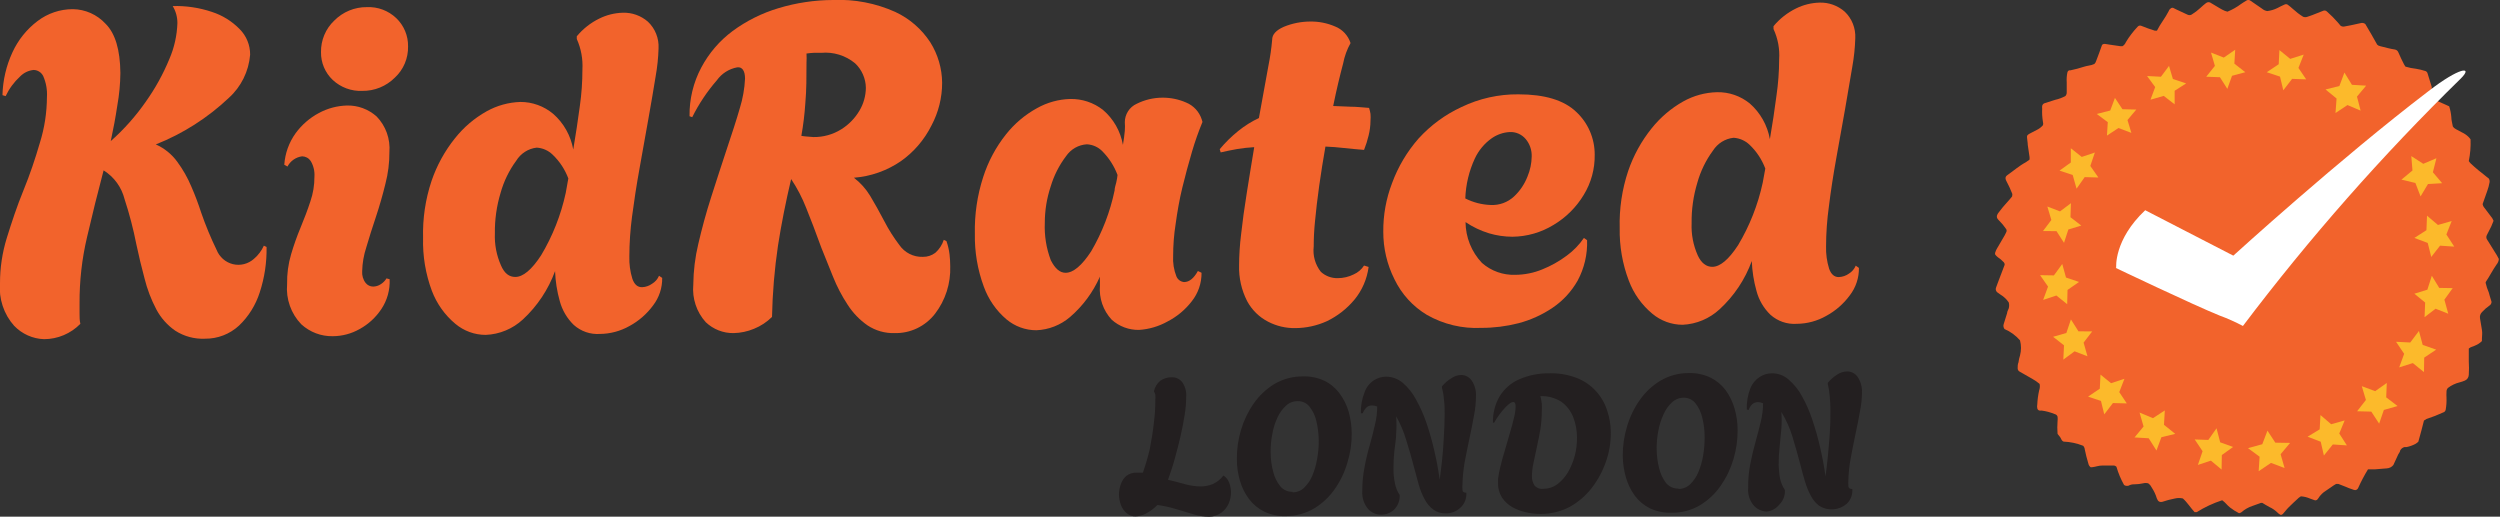 <svg width="150" height="31" viewBox="0 0 150 31" fill="none" xmlns="http://www.w3.org/2000/svg">
<rect x="0" y="0" width="150" height="31" fill="#333333" stroke="none"/>
<path d="M12.298 20.322C11.67 20.351 11.049 20.184 10.517 19.843C10.041 19.514 9.649 19.074 9.377 18.559C9.069 17.973 8.833 17.353 8.673 16.71C8.49 16.032 8.328 15.347 8.18 14.654C8.001 13.741 7.766 12.84 7.476 11.956C7.296 11.233 6.843 10.611 6.216 10.222C5.864 11.554 5.533 12.889 5.223 14.226C4.916 15.528 4.765 16.863 4.773 18.202C4.773 18.402 4.773 18.609 4.773 18.816C4.773 19.023 4.773 19.23 4.822 19.429C4.246 20.016 3.464 20.348 2.647 20.35C1.966 20.329 1.319 20.039 0.845 19.544C0.538 19.199 0.305 18.795 0.16 18.355C0.015 17.916 -0.04 17.45 4.57279e-07 16.988C-0.001 16.068 0.137 15.154 0.408 14.276C0.704 13.326 1.014 12.384 1.408 11.421C1.802 10.457 2.112 9.529 2.393 8.566C2.669 7.681 2.812 6.759 2.816 5.832C2.844 5.396 2.767 4.96 2.591 4.561C2.537 4.454 2.456 4.363 2.355 4.299C2.255 4.235 2.139 4.2 2.02 4.197C1.711 4.227 1.422 4.366 1.204 4.59C0.843 4.922 0.549 5.322 0.338 5.767L0.148 5.71C0.17 4.821 0.373 3.946 0.746 3.141C1.087 2.398 1.605 1.753 2.253 1.263C2.862 0.8 3.603 0.55 4.365 0.55C4.735 0.553 5.1 0.632 5.439 0.783C5.778 0.934 6.083 1.153 6.336 1.428C6.913 1.999 7.209 2.984 7.223 4.383C7.216 5.034 7.155 5.683 7.04 6.324C6.934 7.038 6.8 7.752 6.645 8.466C7.441 7.762 8.15 6.964 8.757 6.089C9.321 5.294 9.793 4.437 10.165 3.533C10.457 2.857 10.619 2.13 10.644 1.392C10.648 1.029 10.55 0.673 10.362 0.364C11.16 0.34 11.956 0.459 12.713 0.714C13.344 0.917 13.916 1.272 14.382 1.749C14.582 1.949 14.74 2.188 14.848 2.452C14.956 2.716 15.01 2.998 15.008 3.283C14.925 4.282 14.466 5.21 13.727 5.875C12.454 7.077 10.969 8.024 9.349 8.665C9.861 8.892 10.305 9.251 10.637 9.708C10.977 10.168 11.26 10.669 11.482 11.199C11.705 11.71 11.902 12.232 12.073 12.763C12.336 13.523 12.644 14.267 12.995 14.99C13.079 15.202 13.211 15.391 13.382 15.541C13.553 15.69 13.756 15.796 13.976 15.85C14.195 15.903 14.424 15.902 14.643 15.846C14.862 15.791 15.064 15.683 15.234 15.532C15.489 15.317 15.694 15.046 15.832 14.74L15.994 14.818C16.011 15.742 15.873 16.661 15.586 17.538C15.344 18.3 14.916 18.988 14.34 19.537C13.782 20.051 13.052 20.331 12.298 20.322Z" fill="#F2632C"/>
<path d="M19.964 20.172C19.269 20.185 18.595 19.93 18.078 19.458C17.773 19.143 17.539 18.765 17.392 18.35C17.245 17.935 17.188 17.492 17.226 17.052C17.214 16.446 17.294 15.842 17.465 15.261C17.628 14.708 17.821 14.165 18.043 13.633C18.261 13.105 18.458 12.591 18.62 12.092C18.786 11.612 18.869 11.108 18.866 10.6C18.889 10.27 18.81 9.94 18.641 9.658C18.583 9.573 18.507 9.503 18.417 9.455C18.328 9.407 18.228 9.381 18.127 9.379C17.943 9.403 17.766 9.471 17.613 9.578C17.46 9.684 17.335 9.827 17.247 9.993L17.057 9.886C17.103 9.209 17.334 8.559 17.726 8.009C18.097 7.496 18.578 7.076 19.134 6.781C19.652 6.501 20.229 6.347 20.816 6.331C21.47 6.315 22.106 6.55 22.597 6.988C22.869 7.268 23.078 7.605 23.211 7.974C23.343 8.344 23.395 8.738 23.364 9.129C23.368 9.77 23.287 10.409 23.125 11.028C22.963 11.692 22.773 12.356 22.555 13.012C22.337 13.669 22.14 14.276 21.978 14.84C21.826 15.301 21.743 15.782 21.731 16.267C21.71 16.524 21.785 16.779 21.942 16.981C21.996 17.048 22.064 17.101 22.141 17.138C22.217 17.175 22.301 17.195 22.386 17.195C22.554 17.193 22.718 17.141 22.858 17.045C22.993 16.959 23.107 16.842 23.189 16.703L23.378 16.753C23.408 17.395 23.23 18.029 22.872 18.559C22.54 19.053 22.096 19.46 21.576 19.744C21.084 20.023 20.529 20.17 19.964 20.172ZM21.731 5.453C21.409 5.467 21.087 5.416 20.783 5.303C20.48 5.191 20.202 5.019 19.964 4.797C19.738 4.584 19.558 4.325 19.437 4.038C19.316 3.75 19.255 3.439 19.26 3.126C19.255 2.772 19.323 2.421 19.46 2.095C19.597 1.769 19.8 1.476 20.056 1.235C20.313 0.975 20.618 0.77 20.954 0.632C21.29 0.493 21.65 0.424 22.013 0.428C22.336 0.413 22.659 0.464 22.963 0.578C23.266 0.692 23.544 0.867 23.78 1.092C24.006 1.309 24.186 1.572 24.307 1.863C24.429 2.154 24.489 2.468 24.484 2.784C24.491 3.134 24.425 3.483 24.289 3.805C24.153 4.128 23.951 4.417 23.695 4.654C23.437 4.913 23.13 5.117 22.793 5.254C22.455 5.391 22.095 5.459 21.731 5.453Z" fill="#F2632C"/>
<path d="M29.144 20.093C28.479 20.094 27.834 19.859 27.321 19.429C26.691 18.905 26.206 18.223 25.913 17.452C25.535 16.438 25.355 15.359 25.385 14.276C25.353 13.115 25.525 11.957 25.892 10.857C26.209 9.926 26.686 9.058 27.3 8.294C27.821 7.637 28.465 7.089 29.193 6.681C29.816 6.333 30.51 6.14 31.221 6.117C31.94 6.114 32.637 6.367 33.192 6.831C33.823 7.384 34.248 8.14 34.395 8.972C34.55 8.066 34.677 7.195 34.79 6.367C34.894 5.639 34.946 4.904 34.945 4.169C34.98 3.541 34.864 2.913 34.607 2.341V2.177C34.978 1.73 35.439 1.367 35.958 1.114C36.398 0.896 36.878 0.777 37.366 0.764C37.92 0.745 38.461 0.939 38.88 1.306C39.093 1.509 39.261 1.756 39.37 2.031C39.48 2.306 39.529 2.602 39.513 2.898C39.497 3.466 39.438 4.031 39.337 4.59C39.218 5.339 39.07 6.189 38.901 7.145C38.732 8.102 38.556 9.087 38.373 10.1C38.19 11.114 38.042 12.077 37.922 12.998C37.817 13.788 37.763 14.585 37.761 15.382C37.746 15.839 37.808 16.295 37.944 16.731C38.063 17.067 38.253 17.238 38.528 17.231C38.743 17.223 38.951 17.151 39.126 17.024C39.311 16.914 39.457 16.746 39.541 16.546L39.732 16.674C39.741 17.274 39.547 17.858 39.182 18.33C38.807 18.839 38.327 19.258 37.775 19.558C37.232 19.865 36.622 20.03 36.001 20.036C35.715 20.056 35.429 20.019 35.158 19.926C34.888 19.832 34.638 19.686 34.424 19.494C34.022 19.104 33.732 18.61 33.586 18.066C33.421 17.48 33.326 16.876 33.304 16.267C32.898 17.375 32.237 18.369 31.375 19.165C30.763 19.732 29.972 20.06 29.144 20.093ZM30.918 16.617C31.383 16.617 31.904 16.182 32.467 15.318C33.16 14.16 33.659 12.894 33.945 11.571L34.1 10.707C33.897 10.165 33.574 9.676 33.157 9.279C32.898 9.027 32.558 8.878 32.199 8.858C31.95 8.887 31.71 8.972 31.498 9.108C31.286 9.244 31.107 9.427 30.974 9.643C30.549 10.22 30.232 10.871 30.038 11.563C29.798 12.354 29.681 13.178 29.693 14.005C29.666 14.665 29.791 15.322 30.059 15.925C30.27 16.417 30.559 16.617 30.918 16.617Z" fill="#F2632C"/>
<path d="M53.684 19.986C53.106 20.005 52.535 19.843 52.051 19.522C51.578 19.194 51.174 18.774 50.861 18.287C50.512 17.758 50.217 17.194 49.981 16.603C49.735 15.996 49.502 15.411 49.277 14.854C48.946 13.94 48.644 13.148 48.369 12.47C48.131 11.863 47.829 11.284 47.468 10.743C47.14 12.137 46.877 13.467 46.68 14.733C46.47 16.151 46.35 17.582 46.321 19.015C46.01 19.324 45.641 19.567 45.236 19.729C44.85 19.89 44.437 19.977 44.019 19.986C43.397 19.996 42.797 19.761 42.343 19.329C42.072 19.029 41.865 18.675 41.737 18.289C41.608 17.903 41.561 17.494 41.597 17.088C41.605 16.258 41.706 15.432 41.9 14.626C42.111 13.719 42.364 12.777 42.674 11.813C42.984 10.85 43.287 9.907 43.603 8.958C43.92 8.009 44.181 7.216 44.392 6.481C44.569 5.909 44.673 5.317 44.702 4.718C44.702 4.261 44.54 4.004 44.237 4.04C43.741 4.129 43.299 4.411 43.005 4.825C42.424 5.494 41.929 6.235 41.534 7.031L41.372 6.974C41.357 5.956 41.599 4.951 42.076 4.054C42.534 3.191 43.176 2.443 43.955 1.863C44.787 1.251 45.715 0.787 46.701 0.493C47.765 0.17 48.87 0.004 49.981 1.5581e-06C51.263 -0.056 52.539 0.188 53.712 0.714C54.572 1.112 55.304 1.748 55.824 2.548C56.275 3.271 56.519 4.106 56.528 4.961C56.53 5.858 56.309 6.742 55.888 7.531C55.46 8.388 54.828 9.124 54.05 9.672C53.212 10.245 52.242 10.587 51.234 10.664C51.625 10.963 51.957 11.333 52.213 11.756C52.48 12.199 52.762 12.706 53.057 13.269C53.316 13.771 53.618 14.249 53.959 14.697C54.116 14.926 54.327 15.111 54.573 15.235C54.819 15.36 55.092 15.42 55.367 15.411C55.637 15.417 55.902 15.332 56.12 15.168C56.355 14.96 56.53 14.691 56.627 14.39L56.788 14.469C56.878 14.725 56.939 14.991 56.972 15.261C56.999 15.498 57.013 15.736 57.014 15.975C57.049 17.006 56.725 18.017 56.099 18.83C55.812 19.199 55.445 19.496 55.026 19.696C54.607 19.897 54.147 19.996 53.684 19.986ZM48.799 8.223C49.389 8.234 49.971 8.073 50.474 7.759C50.925 7.479 51.302 7.092 51.572 6.631C51.815 6.221 51.946 5.753 51.952 5.275C51.949 4.997 51.89 4.723 51.778 4.469C51.667 4.215 51.506 3.986 51.305 3.797C50.735 3.328 50.008 3.103 49.277 3.169H48.834C48.685 3.176 48.537 3.19 48.39 3.212C48.4 3.395 48.4 3.579 48.39 3.762C48.39 4.597 48.39 5.403 48.32 6.189C48.277 6.847 48.197 7.502 48.081 8.152C48.199 8.172 48.319 8.187 48.44 8.194L48.799 8.223Z" fill="#F2632C"/>
<path d="M68.348 19.794C67.742 19.807 67.153 19.588 66.7 19.18C66.448 18.909 66.255 18.587 66.133 18.235C66.012 17.883 65.965 17.509 65.996 17.138V16.867C65.986 16.777 65.986 16.686 65.996 16.596C65.585 17.531 64.971 18.36 64.201 19.023C63.632 19.509 62.918 19.788 62.174 19.815C61.524 19.813 60.895 19.584 60.393 19.165C59.775 18.642 59.303 17.962 59.027 17.195C58.654 16.185 58.472 15.112 58.492 14.033C58.466 12.875 58.635 11.721 58.992 10.621C59.289 9.695 59.749 8.832 60.351 8.073C60.863 7.423 61.5 6.884 62.223 6.488C62.832 6.147 63.513 5.958 64.208 5.939C64.917 5.923 65.609 6.152 66.172 6.588C66.805 7.125 67.231 7.871 67.376 8.694C67.425 8.387 67.468 8.102 67.489 7.845C67.502 7.674 67.502 7.502 67.489 7.331C67.49 7.098 67.557 6.871 67.682 6.676C67.806 6.482 67.984 6.327 68.193 6.231C68.681 5.986 69.218 5.859 69.763 5.86C70.247 5.859 70.726 5.958 71.17 6.153C71.387 6.242 71.582 6.377 71.743 6.55C71.903 6.722 72.025 6.928 72.1 7.152L72.149 7.316C71.909 7.897 71.7 8.49 71.522 9.094C71.311 9.808 71.121 10.521 70.945 11.235C70.769 11.949 70.635 12.727 70.537 13.448C70.438 14.076 70.389 14.711 70.389 15.347C70.363 15.77 70.43 16.195 70.586 16.588C70.625 16.681 70.689 16.761 70.769 16.82C70.85 16.88 70.945 16.915 71.044 16.924C71.353 16.924 71.628 16.703 71.874 16.26L72.093 16.367C72.098 16.984 71.895 17.584 71.515 18.066C71.121 18.581 70.618 19 70.044 19.294C69.522 19.585 68.942 19.755 68.348 19.794ZM63.934 16.367C64.398 16.367 64.912 15.932 65.468 15.082C66.131 13.95 66.607 12.716 66.876 11.428C66.876 11.264 66.94 11.107 66.975 10.95C67.01 10.801 67.036 10.651 67.052 10.5C66.851 9.963 66.539 9.477 66.137 9.072C65.889 8.822 65.558 8.674 65.208 8.658C64.96 8.674 64.72 8.746 64.504 8.869C64.288 8.993 64.103 9.165 63.962 9.372C63.549 9.918 63.236 10.534 63.04 11.192C62.806 11.896 62.688 12.634 62.688 13.377C62.656 14.138 62.778 14.899 63.047 15.611C63.307 16.125 63.596 16.367 63.934 16.367Z" fill="#F2632C"/>
<path d="M77.71 19.686C77.145 19.695 76.587 19.562 76.084 19.301C75.554 19.029 75.118 18.601 74.831 18.073C74.492 17.413 74.325 16.676 74.345 15.932C74.348 15.309 74.388 14.687 74.465 14.069C74.549 13.305 74.662 12.47 74.81 11.556C74.958 10.643 75.099 9.736 75.253 8.83C74.907 8.848 74.561 8.887 74.219 8.944C73.888 9.001 73.564 9.072 73.24 9.144L73.184 8.951C73.52 8.548 73.895 8.18 74.303 7.852C74.682 7.546 75.096 7.288 75.535 7.081C75.76 5.875 75.95 4.832 76.105 3.947C76.209 3.429 76.285 2.904 76.331 2.377C76.331 2.07 76.563 1.813 77.034 1.606C77.542 1.397 78.085 1.291 78.632 1.292C79.135 1.286 79.634 1.386 80.097 1.585C80.316 1.67 80.514 1.804 80.676 1.977C80.838 2.15 80.96 2.357 81.033 2.584C80.821 2.964 80.671 3.376 80.589 3.805C80.399 4.518 80.195 5.361 79.991 6.36L81.04 6.403C81.399 6.403 81.744 6.446 82.145 6.474C82.182 6.591 82.21 6.71 82.23 6.831C82.241 6.966 82.241 7.102 82.23 7.238C82.228 7.539 82.19 7.838 82.117 8.13C82.047 8.424 81.955 8.713 81.843 8.994C81.413 8.958 81.005 8.922 80.632 8.88C80.259 8.837 79.885 8.808 79.526 8.794C79.386 9.572 79.266 10.357 79.153 11.142C79.041 11.928 78.963 12.634 78.9 13.284C78.849 13.784 78.823 14.287 78.823 14.79C78.791 15.059 78.812 15.333 78.886 15.594C78.96 15.855 79.084 16.098 79.252 16.31C79.529 16.563 79.892 16.699 80.266 16.689C80.6 16.689 80.93 16.611 81.23 16.46C81.481 16.348 81.693 16.165 81.843 15.932L82.117 16.017C82.022 16.737 81.73 17.415 81.272 17.973C80.817 18.522 80.25 18.965 79.611 19.272C79.013 19.543 78.365 19.684 77.71 19.686Z" fill="#F2632C"/>
<path d="M88.882 19.672C87.743 19.73 86.611 19.46 85.616 18.894C84.773 18.389 84.095 17.645 83.666 16.753C83.222 15.868 82.993 14.89 82.997 13.898C82.989 12.902 83.168 11.913 83.525 10.985C83.887 10.001 84.426 9.093 85.116 8.309C85.841 7.514 86.714 6.873 87.685 6.424C88.754 5.909 89.924 5.648 91.107 5.66C92.683 5.66 93.838 6.01 94.57 6.71C94.922 7.036 95.203 7.433 95.394 7.875C95.586 8.318 95.684 8.796 95.682 9.279C95.697 10.134 95.467 10.974 95.021 11.699C94.574 12.437 93.955 13.052 93.219 13.491C92.473 13.949 91.62 14.195 90.748 14.204C90.271 14.203 89.797 14.133 89.34 13.998C88.841 13.845 88.366 13.619 87.932 13.326C87.939 14.241 88.292 15.117 88.917 15.775C89.47 16.261 90.185 16.516 90.917 16.489C91.469 16.486 92.016 16.377 92.529 16.167C93.058 15.956 93.557 15.675 94.014 15.332C94.411 15.041 94.756 14.684 95.035 14.276L95.225 14.412C95.254 15.255 95.06 16.09 94.662 16.831C94.292 17.488 93.776 18.047 93.155 18.466C92.528 18.889 91.836 19.203 91.107 19.394C90.379 19.58 89.632 19.674 88.882 19.672ZM89.438 12.299C89.695 12.312 89.952 12.274 90.193 12.186C90.435 12.098 90.657 11.961 90.846 11.785C91.199 11.454 91.473 11.046 91.649 10.593C91.81 10.211 91.896 9.801 91.902 9.386C91.914 9.006 91.786 8.634 91.543 8.344C91.424 8.202 91.275 8.091 91.106 8.018C90.938 7.944 90.755 7.912 90.572 7.923C90.194 7.946 89.829 8.072 89.516 8.287C89.072 8.597 88.718 9.021 88.488 9.515C88.141 10.265 87.947 11.078 87.918 11.906C88.391 12.147 88.909 12.28 89.438 12.299Z" fill="#F2632C"/>
<path d="M100.962 19.486C100.297 19.487 99.652 19.252 99.139 18.823C98.508 18.299 98.022 17.618 97.731 16.846C97.347 15.838 97.161 14.764 97.182 13.683C97.15 12.522 97.322 11.365 97.689 10.264C98.006 9.333 98.483 8.466 99.097 7.702C99.62 7.046 100.263 6.499 100.99 6.089C101.612 5.74 102.307 5.549 103.018 5.532C103.733 5.515 104.431 5.755 104.989 6.21C105.62 6.763 106.045 7.519 106.193 8.351C106.347 7.445 106.481 6.574 106.587 5.746C106.693 5.025 106.747 4.298 106.749 3.569C106.792 2.941 106.675 2.312 106.411 1.742V1.57C106.782 1.123 107.243 0.761 107.762 0.507C108.202 0.289 108.682 0.17 109.17 0.157C109.724 0.138 110.264 0.332 110.684 0.7C110.897 0.903 111.064 1.15 111.173 1.425C111.282 1.7 111.332 1.995 111.317 2.291C111.3 2.861 111.242 3.429 111.141 3.99C111.022 4.704 110.874 5.582 110.705 6.545C110.536 7.509 110.36 8.48 110.177 9.493C109.994 10.507 109.846 11.471 109.733 12.391C109.623 13.181 109.566 13.978 109.564 14.775C109.55 15.232 109.612 15.688 109.748 16.125C109.867 16.46 110.064 16.631 110.332 16.624C110.549 16.616 110.759 16.544 110.937 16.417C111.119 16.305 111.262 16.137 111.345 15.939L111.536 16.075C111.543 16.672 111.349 17.253 110.986 17.724C110.611 18.232 110.131 18.651 109.579 18.951C109.037 19.26 108.426 19.425 107.805 19.429C107.519 19.449 107.233 19.411 106.963 19.318C106.692 19.225 106.442 19.078 106.228 18.887C105.824 18.498 105.534 18.004 105.39 17.459C105.225 16.874 105.13 16.27 105.108 15.661C104.703 16.771 104.039 17.765 103.173 18.559C102.565 19.12 101.783 19.448 100.962 19.486ZM102.736 16.01C103.201 16.01 103.722 15.575 104.285 14.711C104.978 13.553 105.477 12.287 105.763 10.964L105.918 10.114C105.715 9.572 105.392 9.084 104.975 8.687C104.714 8.438 104.375 8.289 104.017 8.266C103.767 8.292 103.526 8.375 103.311 8.508C103.097 8.642 102.915 8.822 102.778 9.037C102.353 9.613 102.036 10.264 101.842 10.957C101.602 11.747 101.485 12.571 101.497 13.398C101.47 14.058 101.595 14.716 101.863 15.318C102.074 15.782 102.377 16.01 102.736 16.01Z" fill="#F2632C"/>
<path d="M72.55 31C72.238 30.999 71.928 30.953 71.628 30.864L70.558 30.543C70.194 30.432 69.822 30.351 69.446 30.3C69.238 30.509 69.001 30.685 68.742 30.822C68.558 30.917 68.356 30.971 68.15 30.979C67.951 30.991 67.754 30.924 67.601 30.793C67.446 30.662 67.327 30.492 67.256 30.3C67.182 30.102 67.141 29.892 67.137 29.68C67.138 29.465 67.176 29.252 67.249 29.051C67.314 28.858 67.428 28.686 67.58 28.552C67.762 28.418 67.982 28.349 68.207 28.359H68.376H68.573C68.737 27.894 68.876 27.419 68.988 26.939C69.094 26.403 69.178 25.875 69.234 25.354C69.293 24.907 69.322 24.456 69.319 24.005C69.329 23.896 69.329 23.786 69.319 23.677C69.303 23.608 69.274 23.542 69.234 23.484C69.287 23.231 69.424 23.004 69.622 22.841C69.818 22.709 70.048 22.637 70.284 22.634C70.402 22.629 70.521 22.65 70.631 22.697C70.74 22.744 70.838 22.815 70.917 22.906C71.111 23.173 71.201 23.503 71.17 23.834C71.169 24.175 71.141 24.517 71.086 24.854C71.023 25.268 70.938 25.704 70.832 26.175C70.727 26.646 70.6 27.103 70.474 27.567C70.347 28.031 70.206 28.43 70.079 28.787C70.41 28.866 70.741 28.944 71.072 29.044C71.395 29.136 71.729 29.184 72.064 29.187C72.306 29.182 72.544 29.134 72.768 29.044C73.02 28.929 73.24 28.752 73.409 28.53C73.563 28.631 73.681 28.778 73.747 28.951C73.82 29.138 73.858 29.336 73.86 29.537C73.861 29.765 73.815 29.991 73.726 30.201C73.633 30.419 73.485 30.608 73.296 30.75C73.08 30.912 72.819 31 72.55 31Z" fill="#231F20"/>
<path d="M77.147 30.964C76.698 30.981 76.251 30.888 75.845 30.693C75.488 30.516 75.177 30.257 74.937 29.936C74.691 29.607 74.508 29.234 74.395 28.837C74.272 28.416 74.21 27.978 74.212 27.538C74.207 26.951 74.29 26.366 74.458 25.804C74.627 25.232 74.886 24.692 75.225 24.205C75.556 23.732 75.981 23.333 76.471 23.034C76.988 22.735 77.573 22.58 78.168 22.584C78.616 22.568 79.062 22.659 79.47 22.849C79.829 23.026 80.14 23.287 80.378 23.612C80.622 23.94 80.806 24.31 80.92 24.704C81.039 25.127 81.1 25.564 81.103 26.003C81.108 26.591 81.023 27.177 80.85 27.738C80.688 28.311 80.43 28.851 80.09 29.337C79.762 29.814 79.337 30.213 78.844 30.508C78.329 30.811 77.743 30.969 77.147 30.964ZM77.548 29.537C77.678 29.541 77.808 29.519 77.928 29.471C78.05 29.423 78.16 29.351 78.252 29.258C78.46 29.056 78.626 28.814 78.738 28.545C78.872 28.221 78.969 27.884 79.027 27.538C79.095 27.173 79.128 26.803 79.125 26.432C79.12 26.042 79.073 25.654 78.984 25.275C78.916 24.954 78.773 24.653 78.569 24.397C78.485 24.291 78.377 24.206 78.255 24.149C78.133 24.092 77.999 24.065 77.865 24.069C77.605 24.064 77.352 24.161 77.161 24.34C76.943 24.539 76.768 24.782 76.647 25.054C76.5 25.369 76.396 25.703 76.338 26.046C76.266 26.406 76.233 26.772 76.239 27.138C76.238 27.536 76.29 27.932 76.394 28.316C76.473 28.642 76.625 28.944 76.837 29.201C76.927 29.301 77.037 29.38 77.16 29.433C77.282 29.486 77.415 29.512 77.548 29.508V29.537Z" fill="#231F20"/>
<path d="M82.856 30.879C82.712 30.88 82.57 30.85 82.438 30.792C82.306 30.735 82.187 30.65 82.089 30.543C81.837 30.245 81.71 29.858 81.737 29.465C81.734 28.986 81.779 28.508 81.871 28.038C81.952 27.587 82.058 27.142 82.187 26.703C82.307 26.275 82.413 25.868 82.497 25.482C82.588 25.126 82.633 24.759 82.631 24.39C82.53 24.35 82.423 24.328 82.314 24.326C82.253 24.324 82.193 24.334 82.136 24.356C82.079 24.378 82.027 24.412 81.983 24.454C81.886 24.551 81.812 24.668 81.765 24.797H81.652C81.639 24.362 81.716 23.93 81.878 23.527C81.983 23.233 82.181 22.982 82.441 22.813C82.653 22.68 82.896 22.606 83.145 22.599C83.514 22.597 83.873 22.726 84.159 22.963C84.486 23.244 84.758 23.586 84.961 23.969C85.216 24.424 85.428 24.902 85.595 25.397C85.78 25.947 85.938 26.507 86.066 27.074C86.2 27.652 86.306 28.23 86.383 28.787C86.425 28.488 86.468 28.073 86.517 27.674C86.566 27.274 86.601 26.76 86.629 26.246C86.658 25.732 86.679 25.297 86.679 24.854C86.679 24.533 86.679 24.24 86.636 23.983C86.622 23.742 86.582 23.503 86.517 23.27V23.184C86.683 22.981 86.883 22.81 87.108 22.677C87.274 22.567 87.466 22.505 87.664 22.499C87.788 22.497 87.91 22.527 88.021 22.584C88.131 22.641 88.226 22.725 88.298 22.827C88.488 23.107 88.58 23.444 88.558 23.784C88.556 24.157 88.518 24.53 88.446 24.897C88.368 25.332 88.277 25.804 88.164 26.325C88.051 26.846 87.96 27.31 87.875 27.752C87.803 28.179 87.76 28.611 87.749 29.044C87.739 29.158 87.739 29.273 87.749 29.387C87.749 29.508 87.84 29.565 87.981 29.565C87.984 29.589 87.984 29.613 87.981 29.637V29.68C87.977 29.825 87.945 29.968 87.885 30.1C87.826 30.233 87.741 30.352 87.636 30.45C87.518 30.567 87.378 30.657 87.224 30.718C87.071 30.778 86.907 30.806 86.742 30.8C86.475 30.811 86.212 30.731 85.996 30.572C85.782 30.411 85.607 30.203 85.482 29.965C85.336 29.69 85.218 29.401 85.13 29.101C85.038 28.78 84.947 28.445 84.862 28.109C84.708 27.514 84.546 26.95 84.377 26.418C84.231 25.917 84.028 25.435 83.771 24.983C83.795 25.315 83.795 25.649 83.771 25.982C83.771 26.346 83.701 26.696 83.659 27.081C83.622 27.437 83.606 27.794 83.609 28.152C83.608 28.433 83.636 28.713 83.694 28.987C83.739 29.243 83.837 29.487 83.983 29.701C83.991 29.865 83.964 30.029 83.905 30.181C83.845 30.334 83.754 30.472 83.638 30.586C83.424 30.782 83.144 30.887 82.856 30.879Z" fill="#231F20"/>
<path d="M92.451 30.836C92.15 30.837 91.85 30.804 91.557 30.736C91.266 30.673 90.987 30.567 90.727 30.422C90.481 30.28 90.271 30.082 90.114 29.844C89.954 29.585 89.874 29.285 89.882 28.98C89.885 28.944 89.885 28.909 89.882 28.873C89.879 28.83 89.879 28.787 89.882 28.744C89.913 28.484 89.962 28.227 90.03 27.974C90.1 27.674 90.192 27.345 90.297 27.003L90.593 25.982C90.698 25.647 90.776 25.34 90.839 25.061C90.899 24.843 90.932 24.617 90.938 24.39C90.938 24.212 90.888 24.119 90.79 24.119C90.691 24.119 90.543 24.219 90.353 24.412C90.079 24.695 89.842 25.015 89.649 25.361H89.579C89.561 24.805 89.7 24.255 89.98 23.776C90.257 23.327 90.662 22.973 91.142 22.763C91.708 22.515 92.32 22.391 92.937 22.399C93.506 22.378 94.073 22.473 94.605 22.677C95.03 22.842 95.413 23.101 95.727 23.434C96.041 23.767 96.278 24.167 96.421 24.604C96.571 25.038 96.648 25.494 96.647 25.953C96.653 26.539 96.558 27.122 96.365 27.674C96.171 28.245 95.886 28.781 95.52 29.258C95.156 29.734 94.698 30.128 94.176 30.415C93.642 30.693 93.051 30.837 92.451 30.836ZM92.627 29.323C92.921 29.325 93.208 29.229 93.444 29.051C93.698 28.857 93.913 28.614 94.077 28.338C94.257 28.027 94.394 27.693 94.486 27.345C94.579 26.989 94.624 26.622 94.619 26.253C94.621 25.836 94.545 25.421 94.394 25.033C94.251 24.664 94.006 24.345 93.69 24.112C93.312 23.869 92.87 23.75 92.423 23.769C92.463 23.917 92.491 24.067 92.507 24.219C92.518 24.373 92.518 24.529 92.507 24.683C92.507 25.044 92.478 25.404 92.423 25.761C92.36 26.125 92.289 26.475 92.212 26.824C92.134 27.174 92.071 27.488 92.008 27.781C91.95 28.041 91.919 28.306 91.916 28.573C91.911 28.77 91.965 28.965 92.071 29.13C92.14 29.208 92.227 29.267 92.324 29.3C92.422 29.334 92.526 29.342 92.627 29.323Z" fill="#231F20"/>
<path d="M100.3 30.764C99.852 30.78 99.406 30.69 98.998 30.5C98.641 30.324 98.33 30.064 98.09 29.744C97.848 29.413 97.667 29.04 97.555 28.645C97.434 28.222 97.37 27.785 97.365 27.345C97.363 26.755 97.448 26.168 97.618 25.604C97.782 25.034 98.039 24.496 98.379 24.012C98.708 23.537 99.132 23.138 99.625 22.841C100.14 22.538 100.726 22.381 101.321 22.384C101.772 22.37 102.221 22.463 102.63 22.656C102.987 22.833 103.298 23.092 103.539 23.412C103.779 23.744 103.96 24.116 104.074 24.512C104.196 24.933 104.258 25.371 104.257 25.811C104.26 26.398 104.177 26.983 104.01 27.545C103.841 28.117 103.582 28.657 103.243 29.144C102.914 29.619 102.489 30.018 101.997 30.315C101.482 30.617 100.896 30.773 100.3 30.764ZM100.709 29.337C100.971 29.338 101.224 29.236 101.413 29.051C101.621 28.849 101.786 28.607 101.898 28.338C102.032 28.017 102.129 27.681 102.187 27.338C102.249 26.973 102.28 26.603 102.278 26.232C102.28 25.84 102.233 25.449 102.138 25.068C102.067 24.751 101.927 24.454 101.729 24.198C101.645 24.091 101.537 24.006 101.415 23.948C101.293 23.89 101.16 23.861 101.025 23.862C100.765 23.862 100.513 23.961 100.321 24.14C100.106 24.34 99.933 24.583 99.815 24.854C99.668 25.173 99.562 25.508 99.498 25.854C99.43 26.213 99.397 26.579 99.399 26.946C99.403 27.341 99.454 27.734 99.554 28.116C99.63 28.43 99.769 28.724 99.963 28.98C100.054 29.089 100.168 29.176 100.298 29.235C100.427 29.293 100.567 29.32 100.709 29.315V29.337Z" fill="#231F20"/>
<path d="M106.009 30.693C105.723 30.686 105.45 30.566 105.249 30.358C105.118 30.211 105.018 30.038 104.956 29.85C104.894 29.662 104.872 29.463 104.89 29.265C104.883 28.786 104.925 28.308 105.017 27.838C105.108 27.381 105.214 26.931 105.334 26.503C105.453 26.075 105.559 25.675 105.65 25.29C105.737 24.932 105.782 24.566 105.784 24.198C105.685 24.152 105.577 24.127 105.467 24.126C105.344 24.129 105.225 24.174 105.13 24.255C105.031 24.351 104.958 24.471 104.918 24.604L104.806 24.569C104.791 24.132 104.865 23.697 105.024 23.291C105.139 23.012 105.335 22.775 105.587 22.613C105.798 22.478 106.042 22.404 106.291 22.399C106.662 22.388 107.023 22.518 107.305 22.763C107.632 23.043 107.907 23.382 108.114 23.762C108.368 24.216 108.578 24.695 108.741 25.19C108.927 25.74 109.085 26.3 109.212 26.867C109.349 27.448 109.454 28.019 109.529 28.58C109.572 28.273 109.621 27.902 109.663 27.46C109.705 27.017 109.748 26.553 109.783 26.068C109.818 25.582 109.832 25.111 109.825 24.64C109.826 24.349 109.812 24.059 109.783 23.769C109.767 23.528 109.729 23.289 109.67 23.055V22.963C109.84 22.764 110.039 22.593 110.261 22.456C110.429 22.35 110.621 22.291 110.818 22.285C110.943 22.283 111.066 22.312 111.178 22.369C111.289 22.426 111.385 22.51 111.458 22.613C111.643 22.893 111.734 23.226 111.719 23.562C111.714 23.936 111.674 24.309 111.599 24.676C111.521 25.118 111.43 25.582 111.317 26.103C111.205 26.625 111.12 27.081 111.036 27.531C110.958 27.955 110.913 28.385 110.902 28.816C110.896 28.93 110.896 29.044 110.902 29.158C110.902 29.28 110.994 29.344 111.141 29.344C111.144 29.365 111.144 29.387 111.141 29.408V29.458C111.138 29.603 111.107 29.746 111.049 29.878C110.991 30.01 110.907 30.13 110.803 30.229C110.576 30.423 110.295 30.539 109.999 30.56C109.703 30.582 109.408 30.509 109.156 30.351C108.943 30.191 108.769 29.983 108.649 29.744C108.502 29.469 108.384 29.18 108.297 28.88C108.199 28.559 108.107 28.223 108.023 27.881C107.868 27.288 107.706 26.724 107.544 26.189C107.385 25.673 107.163 25.179 106.882 24.719C106.906 25.051 106.906 25.385 106.882 25.718L106.777 26.81C106.738 27.166 106.719 27.523 106.72 27.881C106.725 28.163 106.753 28.445 106.805 28.723C106.859 28.965 106.957 29.195 107.094 29.401C107.104 29.564 107.078 29.726 107.02 29.878C106.962 30.029 106.871 30.166 106.756 30.279C106.57 30.511 106.302 30.66 106.009 30.693Z" fill="#231F20"/>
<path d="M122.377 23.034C122.235 22.914 122.082 22.809 121.919 22.72L121.18 22.299C121.141 22.279 121.109 22.248 121.088 22.21C121.067 22.172 121.057 22.128 121.06 22.085C121.06 21.971 121.06 21.856 121.109 21.742C121.126 21.601 121.157 21.463 121.201 21.328C121.279 21.031 121.279 20.719 121.201 20.422C120.946 20.127 120.628 19.895 120.272 19.744C120.239 19.702 120.218 19.652 120.209 19.6C120.2 19.548 120.205 19.494 120.222 19.444C120.293 19.222 120.356 19.001 120.427 18.787C120.427 18.687 120.497 18.594 120.525 18.502C120.557 18.385 120.557 18.261 120.525 18.145C120.4 17.959 120.237 17.803 120.046 17.688C119.976 17.638 119.906 17.595 119.835 17.538C119.796 17.506 119.768 17.463 119.754 17.415C119.74 17.366 119.741 17.314 119.758 17.267C119.8 17.16 119.842 17.052 119.877 16.945C120.018 16.588 120.152 16.232 120.279 15.889C120.281 15.855 120.275 15.821 120.261 15.79C120.248 15.759 120.227 15.732 120.201 15.711C120.105 15.607 119.996 15.516 119.877 15.439C119.821 15.395 119.769 15.345 119.723 15.289C119.709 15.264 119.702 15.236 119.702 15.207C119.702 15.179 119.709 15.15 119.723 15.125C119.744 15.058 119.772 14.993 119.807 14.932L120.286 14.112C120.32 14.052 120.351 13.99 120.377 13.926C120.391 13.9 120.398 13.87 120.398 13.84C120.398 13.811 120.391 13.781 120.377 13.755C120.249 13.565 120.103 13.388 119.941 13.227C119.9 13.189 119.865 13.145 119.835 13.098C119.82 13.066 119.812 13.03 119.812 12.995C119.812 12.959 119.82 12.923 119.835 12.891C119.849 12.85 119.871 12.811 119.899 12.777C120.068 12.549 120.249 12.329 120.441 12.12C120.532 12.027 120.61 11.928 120.694 11.828C120.779 11.728 120.694 11.778 120.736 11.735C120.742 11.699 120.742 11.663 120.736 11.628C120.632 11.361 120.512 11.101 120.377 10.85C120.356 10.812 120.342 10.771 120.335 10.728C120.329 10.7 120.33 10.67 120.337 10.641C120.345 10.613 120.358 10.586 120.377 10.564C120.397 10.543 120.418 10.524 120.441 10.507C120.814 10.25 121.145 9.95 121.56 9.729C121.63 9.686 121.694 9.629 121.771 9.579C121.778 9.522 121.778 9.465 121.771 9.408L121.666 8.694C121.666 8.551 121.63 8.408 121.623 8.266C121.619 8.228 121.619 8.189 121.623 8.152C121.655 8.099 121.702 8.056 121.757 8.03L122.208 7.795C122.347 7.729 122.472 7.634 122.574 7.516C122.598 7.445 122.598 7.367 122.574 7.295C122.532 7.04 122.517 6.782 122.531 6.524C122.525 6.467 122.525 6.41 122.531 6.353C122.539 6.317 122.555 6.284 122.578 6.257C122.602 6.229 122.632 6.208 122.665 6.196L123.313 5.989C123.526 5.942 123.733 5.865 123.925 5.76C123.978 5.702 124.006 5.625 124.003 5.546C124.003 5.339 124.003 5.139 124.003 4.939C123.989 4.739 124.003 4.537 124.045 4.34C124.052 4.313 124.065 4.287 124.083 4.266C124.102 4.245 124.125 4.229 124.151 4.219C124.176 4.214 124.202 4.214 124.228 4.219C124.492 4.165 124.753 4.096 125.009 4.012C125.118 3.978 125.228 3.952 125.34 3.933C125.45 3.917 125.556 3.886 125.657 3.84C125.712 3.791 125.751 3.727 125.77 3.655L125.953 3.169C126.009 3.005 126.072 2.848 126.122 2.698C126.143 2.675 126.169 2.657 126.199 2.646C126.228 2.635 126.259 2.631 126.291 2.634L126.664 2.691L127.213 2.77H127.354C127.446 2.71 127.517 2.623 127.558 2.52C127.759 2.188 127.995 1.88 128.262 1.599C128.29 1.566 128.328 1.544 128.37 1.536C128.413 1.529 128.456 1.536 128.494 1.556C128.757 1.665 129.024 1.76 129.296 1.842C129.336 1.845 129.376 1.845 129.416 1.842C129.62 1.428 129.916 1.078 130.12 0.671C130.138 0.607 130.178 0.551 130.233 0.514C130.253 0.494 130.277 0.479 130.305 0.472C130.332 0.464 130.36 0.464 130.388 0.471L130.543 0.55L131.246 0.878C131.285 0.897 131.327 0.908 131.37 0.908C131.412 0.908 131.455 0.897 131.493 0.878C131.687 0.759 131.868 0.62 132.035 0.464C132.138 0.366 132.246 0.273 132.359 0.186C132.403 0.15 132.457 0.13 132.514 0.13C132.57 0.13 132.625 0.15 132.668 0.186L133.182 0.493C133.28 0.552 133.381 0.604 133.485 0.65L133.647 0.7C133.935 0.583 134.207 0.429 134.457 0.243C134.562 0.171 134.668 0.1 134.78 0.036C134.816 0.011 134.857 -0.002 134.9 -0.002C134.943 -0.002 134.984 0.011 135.02 0.036L135.724 0.521C135.812 0.597 135.919 0.646 136.033 0.664C136.244 0.64 136.448 0.579 136.639 0.485C136.78 0.414 136.913 0.343 137.061 0.278C137.091 0.261 137.125 0.252 137.16 0.252C137.194 0.252 137.228 0.261 137.258 0.278C137.373 0.363 137.483 0.454 137.589 0.55C137.774 0.721 137.974 0.874 138.188 1.006C138.271 1.039 138.364 1.039 138.448 1.006C138.624 0.949 138.8 0.885 138.969 0.814L139.384 0.65C139.423 0.631 139.466 0.626 139.507 0.633C139.549 0.641 139.587 0.662 139.617 0.692C139.851 0.899 140.072 1.121 140.278 1.356L140.433 1.542C140.464 1.564 140.5 1.581 140.537 1.589C140.575 1.598 140.614 1.599 140.651 1.592L141.067 1.513L141.651 1.385C141.697 1.372 141.745 1.371 141.791 1.381C141.838 1.391 141.881 1.412 141.919 1.442L142.271 2.041L142.63 2.677C142.679 2.727 142.743 2.759 142.813 2.77C143.101 2.841 143.39 2.927 143.685 2.969C143.735 2.976 143.781 2.996 143.819 3.027C143.858 3.059 143.887 3.101 143.904 3.148C144.009 3.398 144.129 3.64 144.242 3.862C144.266 3.909 144.294 3.955 144.326 3.997C144.533 4.06 144.745 4.103 144.96 4.126C145.141 4.154 145.32 4.197 145.495 4.254C145.53 4.26 145.563 4.276 145.591 4.3C145.618 4.324 145.638 4.355 145.65 4.39C145.734 4.661 145.825 4.939 145.903 5.211C145.913 5.325 145.913 5.439 145.903 5.553C145.905 5.669 145.929 5.782 145.973 5.889C146.012 5.948 146.069 5.993 146.135 6.017L146.72 6.274L146.952 6.381C147.018 6.587 147.061 6.801 147.079 7.017C147.079 7.216 147.142 7.409 147.17 7.588C147.212 7.657 147.273 7.711 147.346 7.745L147.719 7.945C147.862 8.01 147.993 8.099 148.106 8.209C148.153 8.255 148.195 8.305 148.233 8.359C148.251 8.797 148.216 9.235 148.127 9.665C148.163 9.708 148.191 9.758 148.233 9.8C148.543 10.093 148.874 10.357 149.212 10.621L149.331 10.714C149.372 10.783 149.387 10.864 149.373 10.942C149.343 11.113 149.298 11.28 149.24 11.442L148.958 12.242C148.972 12.329 149.011 12.411 149.071 12.477L149.535 13.091C149.565 13.141 149.591 13.194 149.613 13.248C149.531 13.478 149.429 13.7 149.31 13.912C149.275 13.976 149.24 14.04 149.212 14.104C149.191 14.143 149.18 14.186 149.18 14.229C149.18 14.273 149.191 14.316 149.212 14.354C149.261 14.44 149.317 14.526 149.373 14.611L149.817 15.325C149.858 15.394 149.896 15.466 149.93 15.539C149.922 15.661 149.875 15.776 149.796 15.868C149.556 16.21 149.373 16.581 149.141 16.924C149.139 16.943 149.139 16.962 149.141 16.981C149.183 17.173 149.244 17.359 149.324 17.538C149.373 17.731 149.437 17.923 149.493 18.109C149.492 18.153 149.481 18.196 149.46 18.235C149.439 18.273 149.41 18.306 149.373 18.33C149.209 18.443 149.058 18.575 148.923 18.723C148.871 18.772 148.833 18.834 148.812 18.903C148.791 18.972 148.788 19.045 148.803 19.115C148.845 19.337 148.881 19.565 148.916 19.794C148.951 20.022 148.916 20.136 148.916 20.307C148.92 20.36 148.92 20.412 148.916 20.464C148.801 20.579 148.665 20.669 148.515 20.729C148.388 20.8 148.24 20.807 148.127 20.914C148.124 20.952 148.124 20.99 148.127 21.028C148.127 21.242 148.127 21.464 148.127 21.678C148.145 21.949 148.145 22.221 148.127 22.492C148.124 22.565 148.101 22.636 148.06 22.697C148.019 22.757 147.962 22.805 147.895 22.834C147.792 22.877 147.686 22.913 147.578 22.941C147.324 23.003 147.084 23.117 146.874 23.277C146.845 23.309 146.822 23.347 146.807 23.389C146.793 23.431 146.787 23.475 146.79 23.52C146.783 23.636 146.783 23.753 146.79 23.869C146.8 24.108 146.784 24.348 146.741 24.583C146.735 24.619 146.719 24.653 146.695 24.68C146.672 24.708 146.641 24.729 146.607 24.74C146.382 24.826 146.17 24.94 145.945 25.011L145.586 25.14C145.534 25.166 145.485 25.198 145.438 25.233C145.382 25.447 145.333 25.654 145.276 25.861L145.1 26.503C145.045 26.556 144.984 26.601 144.917 26.639C144.753 26.725 144.578 26.787 144.396 26.824C144.354 26.821 144.312 26.821 144.27 26.824C144.214 26.838 144.162 26.864 144.117 26.899C144.073 26.935 144.036 26.98 144.009 27.031C144.009 27.11 143.932 27.188 143.897 27.26C143.798 27.481 143.693 27.702 143.601 27.902C143.553 27.96 143.494 28.008 143.428 28.043C143.361 28.077 143.288 28.097 143.214 28.102L142.51 28.159H142.08C141.863 28.515 141.667 28.884 141.496 29.265C141.482 29.304 141.457 29.338 141.425 29.363C141.392 29.389 141.354 29.404 141.313 29.408C141.252 29.402 141.192 29.386 141.137 29.358C141.003 29.316 140.871 29.266 140.743 29.208L140.306 29.037C140.26 29.032 140.212 29.032 140.166 29.037L140.032 29.116L139.574 29.43C139.38 29.546 139.216 29.707 139.096 29.901C139.081 29.927 139.062 29.952 139.039 29.972C139.019 29.992 138.995 30.007 138.967 30.014C138.94 30.022 138.912 30.022 138.884 30.015L138.603 29.915C138.429 29.838 138.243 29.792 138.054 29.779L137.927 29.865C137.73 30.051 137.526 30.229 137.336 30.422C137.146 30.615 137.118 30.679 136.998 30.807C136.971 30.841 136.938 30.867 136.899 30.886C136.874 30.893 136.847 30.893 136.822 30.886C136.759 30.853 136.702 30.809 136.653 30.757C136.511 30.619 136.347 30.505 136.167 30.422C136.012 30.343 135.871 30.25 135.738 30.172C135.677 30.164 135.615 30.176 135.562 30.208L135.16 30.351C134.918 30.43 134.694 30.556 134.499 30.722C134.464 30.765 134.4 30.772 134.344 30.793C134.153 30.697 133.971 30.582 133.802 30.45C133.633 30.322 133.513 30.136 133.33 30.015C132.794 30.189 132.281 30.428 131.803 30.729H131.676C131.429 30.465 131.246 30.151 130.972 29.908C130.817 29.872 130.655 29.872 130.5 29.908C130.236 29.959 129.975 30.028 129.719 30.115H129.684C129.642 30.123 129.598 30.117 129.559 30.099C129.52 30.081 129.488 30.052 129.465 30.015C129.444 29.978 129.425 29.94 129.409 29.901C129.343 29.681 129.246 29.471 129.121 29.28C129.094 29.227 129.064 29.177 129.029 29.13C128.99 29.081 128.945 29.038 128.895 29.001C128.792 28.972 128.682 28.972 128.578 29.001C128.412 29.038 128.242 29.057 128.072 29.058C127.944 29.053 127.818 29.082 127.706 29.144C127.65 29.155 127.592 29.155 127.537 29.144C127.504 29.135 127.473 29.12 127.445 29.101C127.252 28.756 127.098 28.39 126.988 28.009C126.963 27.983 126.934 27.962 126.901 27.949C126.868 27.935 126.833 27.929 126.797 27.931H126.164C126.05 27.931 125.936 27.945 125.826 27.974C125.731 28 125.635 28.019 125.537 28.031C125.503 28.038 125.467 28.038 125.432 28.031C125.362 27.973 125.314 27.892 125.298 27.802C125.214 27.528 125.143 27.249 125.087 26.967C125.08 26.884 125.046 26.806 124.988 26.746C124.613 26.596 124.216 26.512 123.813 26.496C123.679 26.432 123.672 26.317 123.616 26.239C123.559 26.16 123.51 26.103 123.454 26.032C123.433 25.776 123.433 25.518 123.454 25.261C123.464 25.176 123.464 25.09 123.454 25.004C123.444 24.963 123.422 24.925 123.39 24.897C123.354 24.871 123.314 24.852 123.271 24.84C123.022 24.738 122.762 24.668 122.496 24.633C122.454 24.64 122.411 24.64 122.37 24.633C122.335 24.627 122.303 24.61 122.279 24.584C122.255 24.558 122.24 24.526 122.236 24.49C122.222 24.419 122.222 24.347 122.236 24.276C122.249 23.99 122.286 23.706 122.348 23.427C122.394 23.301 122.404 23.165 122.377 23.034Z" fill="#F2632C"/>
<path d="M130.479 6.26L129.824 5.753L129.029 5.982L129.311 5.225L128.825 4.561L129.656 4.604L130.141 3.954L130.374 4.74L131.169 5.004L130.479 5.446V6.26Z" fill="#FCBA2B"/>
<path d="M127.882 7.973L127.107 7.68L126.417 8.137L126.467 7.331L125.805 6.838L126.614 6.631L126.896 5.875L127.347 6.553L128.177 6.574L127.649 7.202L127.882 7.973Z" fill="#FCBA2B"/>
<path d="M138.371 4.761L137.526 4.732L136.998 5.418L136.801 4.597L136.005 4.333L136.723 3.854L136.766 3.005L137.413 3.533L138.223 3.276L137.906 4.076L138.371 4.761Z" fill="#FCBA2B"/>
<path d="M134.717 4.333L133.922 4.547L133.64 5.332L133.196 4.633L132.373 4.604L132.894 3.954L132.661 3.155L133.429 3.455L134.112 2.984L134.062 3.819L134.717 4.333Z" fill="#FCBA2B"/>
<path d="M140.13 6.781L140.194 5.91L139.532 5.368L140.363 5.161L140.665 4.354L141.116 5.089L141.968 5.139L141.419 5.796L141.637 6.638L140.849 6.303L140.13 6.781Z" fill="#FCBA2B"/>
<path d="M145.875 15.418L145.664 14.576L144.861 14.276L145.586 13.812L145.621 12.941L146.276 13.498L147.1 13.262L146.783 14.069L147.255 14.797L146.403 14.74L145.875 15.418Z" fill="#FCBA2B"/>
<path d="M145.474 19.03L145.509 18.152L144.861 17.623L145.642 17.381L145.91 16.546L146.353 17.274L147.163 17.288L146.663 17.98L146.896 18.823L146.135 18.523L145.474 19.03Z" fill="#FCBA2B"/>
<path d="M143.953 22.042L144.249 21.228L143.763 20.507L144.615 20.55L145.136 19.858L145.361 20.693L146.17 20.978L145.452 21.457L145.438 22.327L144.77 21.785L143.953 22.042Z" fill="#FCBA2B"/>
<path d="M135.52 28.273L135.576 27.402L134.879 26.889L135.738 26.653L136.047 25.839L136.519 26.56L137.406 26.575L136.836 27.253L137.075 28.081L136.259 27.774L135.52 28.273Z" fill="#FCBA2B"/>
<path d="M139.434 27.331L139.243 26.503L138.455 26.203L139.18 25.761L139.229 24.904L139.87 25.454L140.68 25.225L140.356 26.011L140.813 26.724L139.969 26.667L139.434 27.331Z" fill="#FCBA2B"/>
<path d="M141.426 24.676L141.954 23.998L141.707 23.17L142.51 23.47L143.207 22.977L143.172 23.841L143.854 24.362L143.031 24.597L142.749 25.418L142.278 24.697L141.426 24.676Z" fill="#FCBA2B"/>
<path d="M131.873 27.895L132.155 27.074L131.683 26.367L132.5 26.396L132.992 25.697L133.211 26.539L133.985 26.817L133.309 27.303L133.295 28.173L132.654 27.638L131.873 27.895Z" fill="#FCBA2B"/>
<path d="M128.072 26.246L128.614 25.59L128.374 24.754L129.177 25.09L129.888 24.626L129.839 25.489L130.514 26.032L129.684 26.232L129.388 27.031L128.923 26.296L128.072 26.246Z" fill="#FCBA2B"/>
<path d="M126.255 24.861L126.058 24.055L125.284 23.798L125.988 23.32L126.03 22.477L126.664 22.991L127.466 22.727L127.156 23.527L127.607 24.205L126.776 24.183L126.255 24.861Z" fill="#FCBA2B"/>
<path d="M122.581 13.862L123.081 13.198L122.841 12.391L123.601 12.684L124.256 12.192L124.228 13.034L124.876 13.534L124.101 13.769L123.841 14.569L123.39 13.869L122.581 13.862Z" fill="#FCBA2B"/>
<path d="M123.573 10.236L124.249 9.75V8.894L124.904 9.415L125.692 9.151L125.418 9.957L125.903 10.65L125.08 10.628L124.594 11.321L124.362 10.5L123.573 10.236Z" fill="#FCBA2B"/>
<path d="M122.405 16.51L123.235 16.524L123.735 15.839L123.96 16.653L124.742 16.917L124.052 17.395L124.031 18.252L123.383 17.731L122.588 17.995L122.883 17.195L122.405 16.51Z" fill="#FCBA2B"/>
<path d="M123.186 20.207L123.982 19.979L124.256 19.165L124.707 19.879L125.53 19.886L125.016 20.557L125.249 21.378L124.474 21.078L123.799 21.578L123.841 20.721L123.186 20.207Z" fill="#FCBA2B"/>
<path d="M145.234 11.785L144.924 10.978L144.087 10.778L144.748 10.229L144.678 9.365L145.396 9.829L146.185 9.493L145.973 10.336L146.529 10.992L145.678 11.042L145.234 11.785Z" fill="#FCBA2B"/>
<path d="M126.973 16.053C126.973 16.053 126.819 14.397 128.712 12.613L133.999 15.339C133.999 15.339 140.398 9.515 145.72 5.461C147.564 4.033 148.416 3.947 147.656 4.704C142.936 9.317 138.564 14.282 134.576 19.558C134.121 19.317 133.651 19.107 133.168 18.93C131.591 18.294 126.945 16.075 126.945 16.075" fill="white"/>
</svg>
